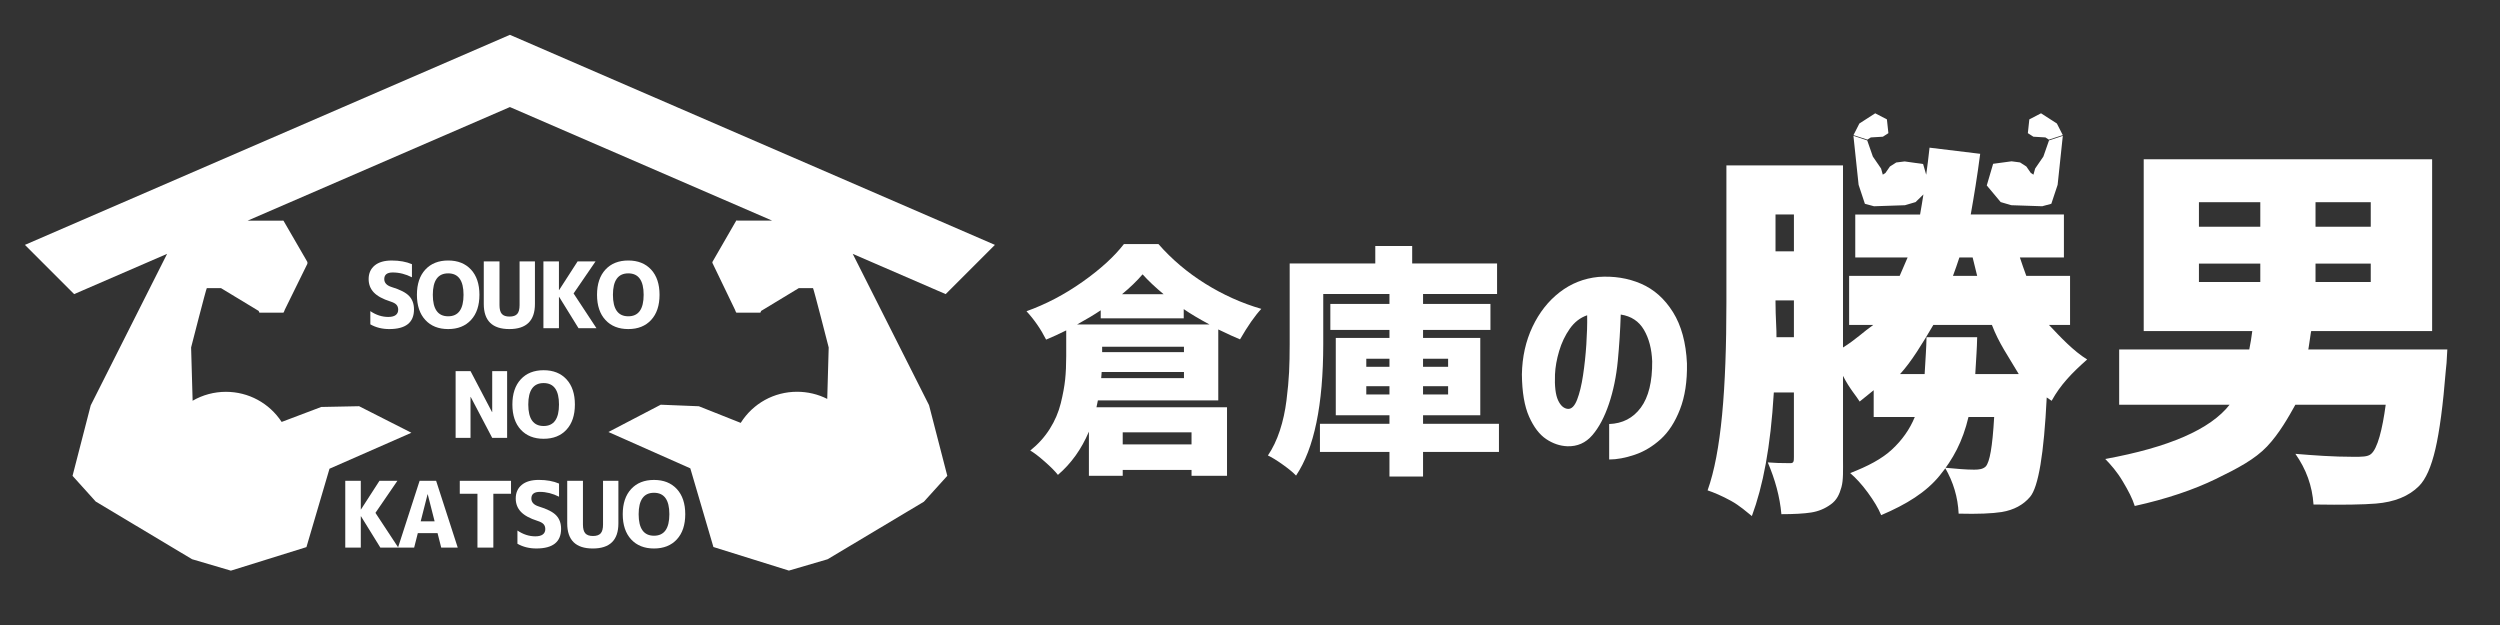 <?xml version="1.0" encoding="utf-8"?>
<!-- Generator: Adobe Illustrator 28.2.0, SVG Export Plug-In . SVG Version: 6.00 Build 0)  -->
<svg version="1.1" id="レイヤー_1" xmlns="http://www.w3.org/2000/svg" xmlns:xlink="http://www.w3.org/1999/xlink" x="0px"
	 y="0px" width="320px" height="80px" viewBox="0 0 320 80" enable-background="new 0 0 320 80" xml:space="preserve">
<rect x="0" y="0" width="320" height="80" fill="#333333" stroke="none"/>
<g>
	<g>
		<path fill-rule="evenodd" clip-rule="evenodd" fill="#FFFFFF" d="M109.148,32.493l11.899,5.154l6.302-6.302L65.268,4.458
			L3.189,31.345l6.301,6.302l11.897-5.153l-9.774,19.392l-2.328,9.023l2.968,3.291l12.327,7.378l4.942,1.456l0.032,0.009l9.67-3.013
			l2.952-10.033l10.483-4.604l-6.669-3.386l-0.025-0.012l-4.847,0.097l-5.066,1.916c-1.585-2.416-4.245-3.855-7.135-3.855
			c-1.509,0-2.981,0.397-4.277,1.149l0.015-0.046l-0.193-6.782c0,0,1.941-7.592,2.009-7.592h1.82l4.816,2.916
			c0.033,0.019,0.072,0.226,0.11,0.226h3.035c0.085,0,0.163-0.303,0.201-0.379l2.882-5.862c0.034-0.067,0.031-0.211-0.005-0.276
			l-3.026-5.226c-0.04-0.07-0.114-0.039-0.195-0.039H31.7l33.568-14.539L98.837,28.24h-4.41c-0.081,0-0.155-0.063-0.194,0.007
			l-3.025,5.248c-0.038,0.065-0.039,0.118-0.006,0.185l2.88,5.977c0.038,0.075,0.115,0.365,0.2,0.365h3.036
			c0.038,0,0.077-0.207,0.11-0.226l4.817-2.916h1.821c0.067,0,2.007,7.598,2.007,7.598l-0.186,6.583
			c-1.188-0.604-2.519-0.915-3.861-0.915c-2.95,0-5.641,1.488-7.215,3.983L89.454,52l-4.855-0.196h-0.028l-6.693,3.492l10.482,4.652
			l2.936,9.999l0.017,0.069l9.669,3.02l4.949-1.451l12.328-7.368l2.995-3.311l-2.337-9.044L109.148,32.493z"/>
		<g>
			<path fill="#FFFFFF" d="M155.937,51.249H140.53c-0.021,0.101-0.051,0.248-0.09,0.44c-0.041,0.192-0.071,0.338-0.091,0.439h16.709
				v8.778h-4.541v-0.757h-8.808v0.757h-4.329v-5.66c-0.948,2.24-2.27,4.087-3.965,5.54c-0.344-0.445-0.898-1.005-1.664-1.68
				c-0.767-0.677-1.392-1.155-1.877-1.438c1.009-0.807,1.842-1.73,2.498-2.77c0.655-1.039,1.124-2.134,1.408-3.284
				c0.282-1.15,0.469-2.164,0.56-3.042c0.09-0.878,0.136-1.872,0.136-2.982V42.29c-0.888,0.444-1.746,0.838-2.573,1.18
				c-0.687-1.352-1.524-2.563-2.512-3.633c2.482-0.888,4.868-2.138,7.158-3.753c2.29-1.614,4.061-3.229,5.313-4.843h4.419
				c1.715,1.958,3.713,3.647,5.993,5.07c2.28,1.422,4.671,2.497,7.174,3.224c-0.828,0.888-1.735,2.189-2.724,3.904
				c-0.605-0.242-1.534-0.666-2.785-1.271V51.249z M140.893,40.746v-1.029c-0.808,0.545-1.816,1.151-3.028,1.816h16.951
				c-1.352-0.726-2.452-1.382-3.299-1.967v1.18H140.893z M140.953,48.404h10.595v-0.787h-10.534L140.953,48.404z M141.074,44.379
				v0.696h10.473v-0.696H141.074z M143.617,37.659h5.327c-1.07-0.888-1.968-1.736-2.694-2.543
				C145.524,35.964,144.646,36.811,143.617,37.659z M152.516,55.336h-8.808v1.544h8.808V55.336z"/>
			<path fill="#FFFFFF" d="M191.866,54.246v3.602h-9.716v3.148h-4.299v-3.148h-8.899v-3.602h8.899v-1.089h-6.871v-9.898h6.871V42.23
				h-7.567V38.9h7.567v-1.271h-8.475v6.417c0,7.769-1.161,13.378-3.481,16.829c-0.384-0.404-0.959-0.878-1.725-1.423
				c-0.767-0.545-1.392-0.928-1.877-1.15c0.626-0.928,1.135-1.993,1.529-3.194c0.394-1.2,0.676-2.487,0.848-3.859
				c0.171-1.372,0.282-2.577,0.333-3.617c0.051-1.039,0.076-2.235,0.076-3.587V33.724h10.958v-2.24h4.722v2.24h10.866v3.905h-9.474
				V38.9h8.626v3.33h-8.626v1.029h7.325v9.898h-7.325v1.089H191.866z M174.885,45.922v1.029h2.966v-1.029H174.885z M174.885,50.492
				h2.966v-1.059h-2.966V50.492z M185.358,45.922h-3.209v1.029h3.209V45.922z M185.358,50.492v-1.059h-3.209v1.059H185.358z"/>
			<path fill="#FFFFFF" d="M211.48,46.255c-0.061-1.594-0.413-2.941-1.059-4.041s-1.635-1.75-2.966-1.952
				c-0.061,1.958-0.186,3.935-0.378,5.933c-0.192,1.997-0.571,3.834-1.135,5.508c-0.565,1.675-1.271,3.008-2.119,3.996
				c-0.848,0.989-1.918,1.464-3.209,1.422c-0.949-0.04-1.852-0.347-2.709-0.923c-0.858-0.574-1.584-1.529-2.179-2.86
				c-0.595-1.332-0.904-3.137-0.924-5.419c0.041-2.24,0.495-4.273,1.362-6.099s2.028-3.299,3.481-4.419
				c1.453-1.12,3.097-1.771,4.934-1.953c1.978-0.141,3.799,0.147,5.464,0.863c1.665,0.716,3.031,1.932,4.102,3.647
				c1.069,1.715,1.665,3.905,1.786,6.569c0.041,2.28-0.257,4.237-0.893,5.872c-0.636,1.635-1.463,2.911-2.482,3.828
				c-1.019,0.919-2.124,1.58-3.314,1.983c-1.191,0.403-2.281,0.605-3.269,0.605v-4.539c1.714-0.061,3.067-0.762,4.055-2.104
				S211.5,48.859,211.48,46.255z M200.704,52.339c0.464,0.02,0.852-0.373,1.166-1.18c0.312-0.807,0.565-1.842,0.756-3.103
				c0.192-1.261,0.333-2.577,0.424-3.95c0.09-1.372,0.126-2.623,0.106-3.752c-0.888,0.302-1.63,0.878-2.225,1.724
				c-0.595,0.848-1.049,1.801-1.362,2.861c-0.314,1.059-0.49,2.053-0.53,2.981c-0.061,1.514,0.071,2.619,0.394,3.315
				C199.755,51.931,200.179,52.3,200.704,52.339z"/>
		</g>
		<g>
			<path fill="#FFFFFF" d="M295.452,44.735c0.031,0,0.096-0.565,0.193-1.177c0.097-0.614,0.162-1.179,0.195-1.179h15.472V20.385
				h-36.917v21.993h13.896c-0.096,0.785-0.224,1.571-0.385,2.356h-16.653v7.069h14.137c-2.453,3.142-7.757,5.461-15.918,6.945
				c0.742,0.774,1.484,1.602,2.227,2.843c0.742,1.24,1.258,2.24,1.548,3.175c4.095-0.904,7.555-2.085,10.377-3.456
				c2.823-1.371,5.007-2.532,6.555-4.161c1.549-1.628,2.759-3.775,3.63-5.346h11.561c-0.42,3.142-1.047,5.639-1.887,6.316
				c-0.42,0.355-1.161,0.353-2.225,0.353c-2.646,0-5.128-0.188-7.449-0.381c1.385,1.968,2.159,4.098,2.321,6.485
				c3.775,0.064,6.435,0.01,7.983-0.118c2.386-0.193,4.226-0.948,5.515-2.237c0.872-0.871,1.572-2.456,2.105-4.747
				c0.532-2.29,0.975-5.628,1.329-10.047c0.065-0.58,0.13-1.122,0.195-2.693H295.452z M296.387,25.883h7.069v3.142h-7.069V25.883z
				 M296.387,33.738h7.069v2.356h-7.069V33.738z M289.318,36.095h-7.855v-2.356h7.855V36.095z M289.318,29.025h-7.855v-3.142h7.855
				V29.025z"/>
			<path fill="#FFFFFF" d="M262.269,41.593h2.698v-6.284h-5.601c-0.289-0.785-0.564-1.571-0.822-2.356h5.637v-5.498h-6.265h-5.662
				c0.419-2.356,0.822-4.799,1.21-7.767l-6.483-0.787c-0.129,1.236-0.274,2.344-0.428,3.466l-0.396-1.373l-2.359-0.331l-1.082,0.135
				l-0.807,0.516l-0.574,0.828l-0.338,0.216l-0.217-0.78l-1.055-1.539l-0.72-2.065l-1.767-0.589l0.663,6.27l0.805,2.43l1.166,0.316
				l3.96-0.132l1.361-0.401l1.004-0.982c-0.135,0.814-0.275,1.785-0.427,2.57h-4.014h-4.282v5.498h6.701l-1.016,2.356h-6.47v6.284
				h3.084c-1.129,0.785-2.298,1.919-3.869,2.886V21.171h-14.924v17.503c0,11.192-0.666,19.223-2.409,24.093
				c0.775,0.258,1.835,0.702,2.981,1.331c1.145,0.629,2.074,1.474,2.688,1.958c1.418-3.838,2.389-8.752,2.809-15.821h2.571v8.275
				c0,0.517-0.021,0.775-0.44,0.775c-1.225,0-2.129-0.031-2.903-0.097c0.935,2.193,1.546,4.403,1.741,6.627
				c1.613,0,2.901-0.072,3.821-0.217c0.92-0.146,1.761-0.492,2.504-1.039c0.773-0.549,1.103-1.283,1.361-2.202
				c0.258-0.918,0.201-2.152,0.201-3.701V48.108c0.785,1.581,1.776,2.678,2.132,3.29l1.795-1.451v3.429h5.262
				c-0.645,1.571-1.62,2.955-2.926,4.164c-1.307,1.21-3.09,2.142-5.346,3.013c0.71,0.613,1.459,1.405,2.251,2.486
				c0.79,1.081,1.361,2.029,1.717,2.9c3.258-1.387,5.749-2.936,7.475-5.048c1.724-2.112,2.959-4.373,3.701-7.515h3.288
				c-0.224,3.927-0.58,5.736-1.064,6.316c-0.356,0.356-0.855,0.425-1.5,0.425c-1.065,0-2.307-0.117-3.725-0.247
				c1.064,1.839,1.645,3.779,1.741,5.876c2.451,0.064,4.29-0.014,5.515-0.207c1.549-0.258,2.759-0.911,3.631-1.942
				c1.065-1.257,1.772-5.501,2.129-12.727l0.628,0.434c1.128-2.063,2.644-3.613,4.548-5.29
				C265.383,44.916,263.753,43.164,262.269,41.593z M229.622,43.164h-2.234c0.032-0.785-0.123-2.619-0.123-4.49v-0.222h2.356V43.164
				z M229.622,32.167h-2.356v-4.713h2.356V32.167z M250.803,32.953h1.694l0.58,2.356h-3.096
				C250.273,34.524,250.546,33.738,250.803,32.953z M252.835,47.877c0.13-2.356,0.211-3.142,0.242-4.713h-6.482
				c-0.031,1.571-0.114,2.356-0.241,4.713h-3.145c1.45-1.571,2.87-3.927,4.257-6.284h7.499c0.901,2.356,2.047,3.927,3.433,6.284
				H252.835z"/>
			<polygon fill="#FFFFFF" points="239.465,17.59 241.009,17.499 241.714,17.045 241.524,15.28 240.028,14.502 238,15.808 
				237.245,17.293 239.029,17.872 			"/>
			<polygon fill="#FFFFFF" points="261.814,17.59 262.252,17.872 264.035,17.293 263.28,15.808 261.252,14.502 259.754,15.28 
				259.565,17.045 260.272,17.499 			"/>
			<polygon fill="#FFFFFF" points="257.445,26.267 261.404,26.399 262.57,26.083 263.377,23.654 264.04,17.383 262.274,17.973 
				261.552,20.038 260.497,21.576 260.281,22.357 259.945,22.14 259.37,21.31 258.564,20.79 257.481,20.648 255.121,20.966 
				254.306,23.738 256.085,25.866 			"/>
		</g>
	</g>
	<g>
		<path fill="#FFFFFF" d="M52.728,35.493c-0.815-0.412-1.634-0.617-2.457-0.617c-0.723,0-1.085,0.282-1.085,0.846
			c0,0.48,0.312,0.819,0.937,1.017c1.082,0.328,1.83,0.71,2.245,1.148c0.415,0.438,0.623,1.011,0.623,1.72
			c0,1.676-1.055,2.514-3.166,2.514c-0.907,0-1.714-0.201-2.422-0.605v-1.691c0.731,0.496,1.497,0.743,2.297,0.743
			c0.419,0,0.736-0.08,0.949-0.239c0.213-0.16,0.32-0.389,0.32-0.686c0-0.259-0.074-0.471-0.222-0.635
			c-0.149-0.163-0.406-0.302-0.772-0.416c-0.983-0.313-1.694-0.701-2.132-1.166c-0.438-0.464-0.657-1.032-0.657-1.703
			c0-0.731,0.255-1.311,0.766-1.737c0.51-0.427,1.242-0.64,2.194-0.64c0.99,0,1.852,0.156,2.583,0.469V35.493z"/>
		<path fill="#FFFFFF" d="M60.292,40.956c-0.717,0.777-1.691,1.165-2.926,1.165c-1.234,0-2.209-0.388-2.926-1.165
			c-0.716-0.777-1.074-1.851-1.074-3.223c0-1.371,0.357-2.446,1.074-3.223c0.716-0.777,1.691-1.166,2.926-1.166
			c1.234,0,2.209,0.389,2.926,1.166c0.716,0.777,1.075,1.851,1.075,3.223C61.366,39.105,61.008,40.178,60.292,40.956z
			 M59.332,37.733c0-1.829-0.656-2.743-1.966-2.743c-1.31,0-1.965,0.916-1.965,2.748c0,1.833,0.655,2.748,1.965,2.748
			C58.676,40.487,59.332,39.569,59.332,37.733z"/>
		<path fill="#FFFFFF" d="M63.935,33.459v5.588c0,0.533,0.101,0.912,0.303,1.137c0.202,0.225,0.529,0.337,0.983,0.337
			c0.453,0,0.781-0.112,0.983-0.337c0.202-0.225,0.302-0.604,0.302-1.137v-5.588h1.966v5.451c0,2.141-1.092,3.211-3.275,3.211
			c-2.182,0-3.274-1.07-3.274-3.211v-5.451H63.935z"/>
		<path fill="#FFFFFF" d="M71.544,33.459v3.669h0.023l2.366-3.669h2.297l-2.811,4.103l2.926,4.446h-2.297l-2.48-4.012h-0.023v4.012
			h-1.988v-8.549H71.544z"/>
		<path fill="#FFFFFF" d="M83.346,40.956c-0.716,0.777-1.691,1.165-2.926,1.165s-2.209-0.388-2.926-1.165
			c-0.716-0.777-1.074-1.851-1.074-3.223c0-1.371,0.357-2.446,1.074-3.223c0.716-0.777,1.691-1.166,2.926-1.166
			s2.209,0.389,2.926,1.166c0.716,0.777,1.075,1.851,1.075,3.223C84.421,39.105,84.063,40.178,83.346,40.956z M82.387,37.733
			c0-1.829-0.656-2.743-1.966-2.743c-1.31,0-1.965,0.916-1.965,2.748c0,1.833,0.655,2.748,1.965,2.748
			C81.731,40.487,82.387,39.569,82.387,37.733z"/>
		<path fill="#FFFFFF" d="M58.319,56.049v-8.548h1.908l2.754,5.246h0.022v-5.246h1.908v8.548h-1.908l-2.754-5.245h-0.023v5.245
			H58.319z"/>
		<path fill="#FFFFFF" d="M72.511,54.998c-0.716,0.777-1.691,1.166-2.926,1.166c-1.234,0-2.209-0.389-2.926-1.166
			s-1.074-1.852-1.074-3.223c0-1.372,0.357-2.445,1.074-3.222c0.716-0.777,1.691-1.165,2.926-1.165c1.234,0,2.209,0.388,2.926,1.165
			c0.716,0.777,1.075,1.851,1.075,3.222C73.586,53.146,73.227,54.221,72.511,54.998z M71.551,51.775
			c0-1.829-0.656-2.742-1.966-2.742c-1.31,0-1.965,0.917-1.965,2.748c0,1.833,0.655,2.748,1.965,2.748
			C70.896,54.529,71.551,53.611,71.551,51.775z"/>
		<path fill="#FFFFFF" d="M46.181,61.544v3.668h0.023l2.366-3.668h2.297l-2.811,4.102l2.926,4.446h-2.297l-2.48-4.012h-0.023v4.012
			h-1.988v-8.548H46.181z"/>
		<path fill="#FFFFFF" d="M50.945,70.092l2.765-8.548h2.114l2.766,8.548h-2.114l-0.469-1.852h-2.526l-0.469,1.852H50.945z
			 M53.848,66.733h1.783l-0.88-3.463h-0.023L53.848,66.733z"/>
		<path fill="#FFFFFF" d="M65.41,61.544v1.657h-2.262v6.891h-2.034v-6.891h-2.263v-1.657H65.41z"/>
		<path fill="#FFFFFF" d="M71.556,63.578c-0.815-0.411-1.634-0.617-2.457-0.617c-0.723,0-1.085,0.282-1.085,0.845
			c0,0.48,0.312,0.819,0.937,1.017c1.082,0.328,1.83,0.71,2.245,1.148c0.415,0.438,0.623,1.012,0.623,1.72
			c0,1.675-1.055,2.514-3.166,2.514c-0.907,0-1.714-0.202-2.422-0.605v-1.692c0.731,0.496,1.496,0.743,2.297,0.743
			c0.419,0,0.736-0.081,0.949-0.24c0.213-0.16,0.32-0.388,0.32-0.686c0-0.259-0.074-0.47-0.222-0.634
			c-0.149-0.163-0.406-0.303-0.772-0.417c-0.983-0.313-1.694-0.701-2.132-1.166c-0.438-0.465-0.657-1.032-0.657-1.703
			c0-0.732,0.255-1.31,0.766-1.737c0.51-0.427,1.242-0.64,2.194-0.64c0.99,0,1.852,0.156,2.583,0.469V63.578z"/>
		<path fill="#FFFFFF" d="M74.617,61.544v5.589c0,0.532,0.101,0.912,0.303,1.137c0.202,0.225,0.529,0.337,0.983,0.337
			c0.453,0,0.781-0.112,0.983-0.337c0.202-0.225,0.302-0.604,0.302-1.137v-5.589h1.966v5.451c0,2.142-1.091,3.212-3.275,3.212
			c-2.182,0-3.274-1.07-3.274-3.212v-5.451H74.617z"/>
		<path fill="#FFFFFF" d="M86.637,69.042c-0.716,0.776-1.691,1.165-2.926,1.165c-1.234,0-2.209-0.389-2.926-1.165
			c-0.716-0.778-1.074-1.852-1.074-3.223s0.357-2.445,1.074-3.223c0.717-0.776,1.691-1.165,2.926-1.165
			c1.234,0,2.209,0.389,2.926,1.165c0.716,0.778,1.075,1.852,1.075,3.223S87.354,68.264,86.637,69.042z M85.678,65.818
			c0-1.829-0.656-2.743-1.966-2.743c-1.31,0-1.965,0.917-1.965,2.749c0,1.832,0.655,2.748,1.965,2.748
			C85.022,68.572,85.678,67.655,85.678,65.818z"/>
	</g>
</g>
</svg>
